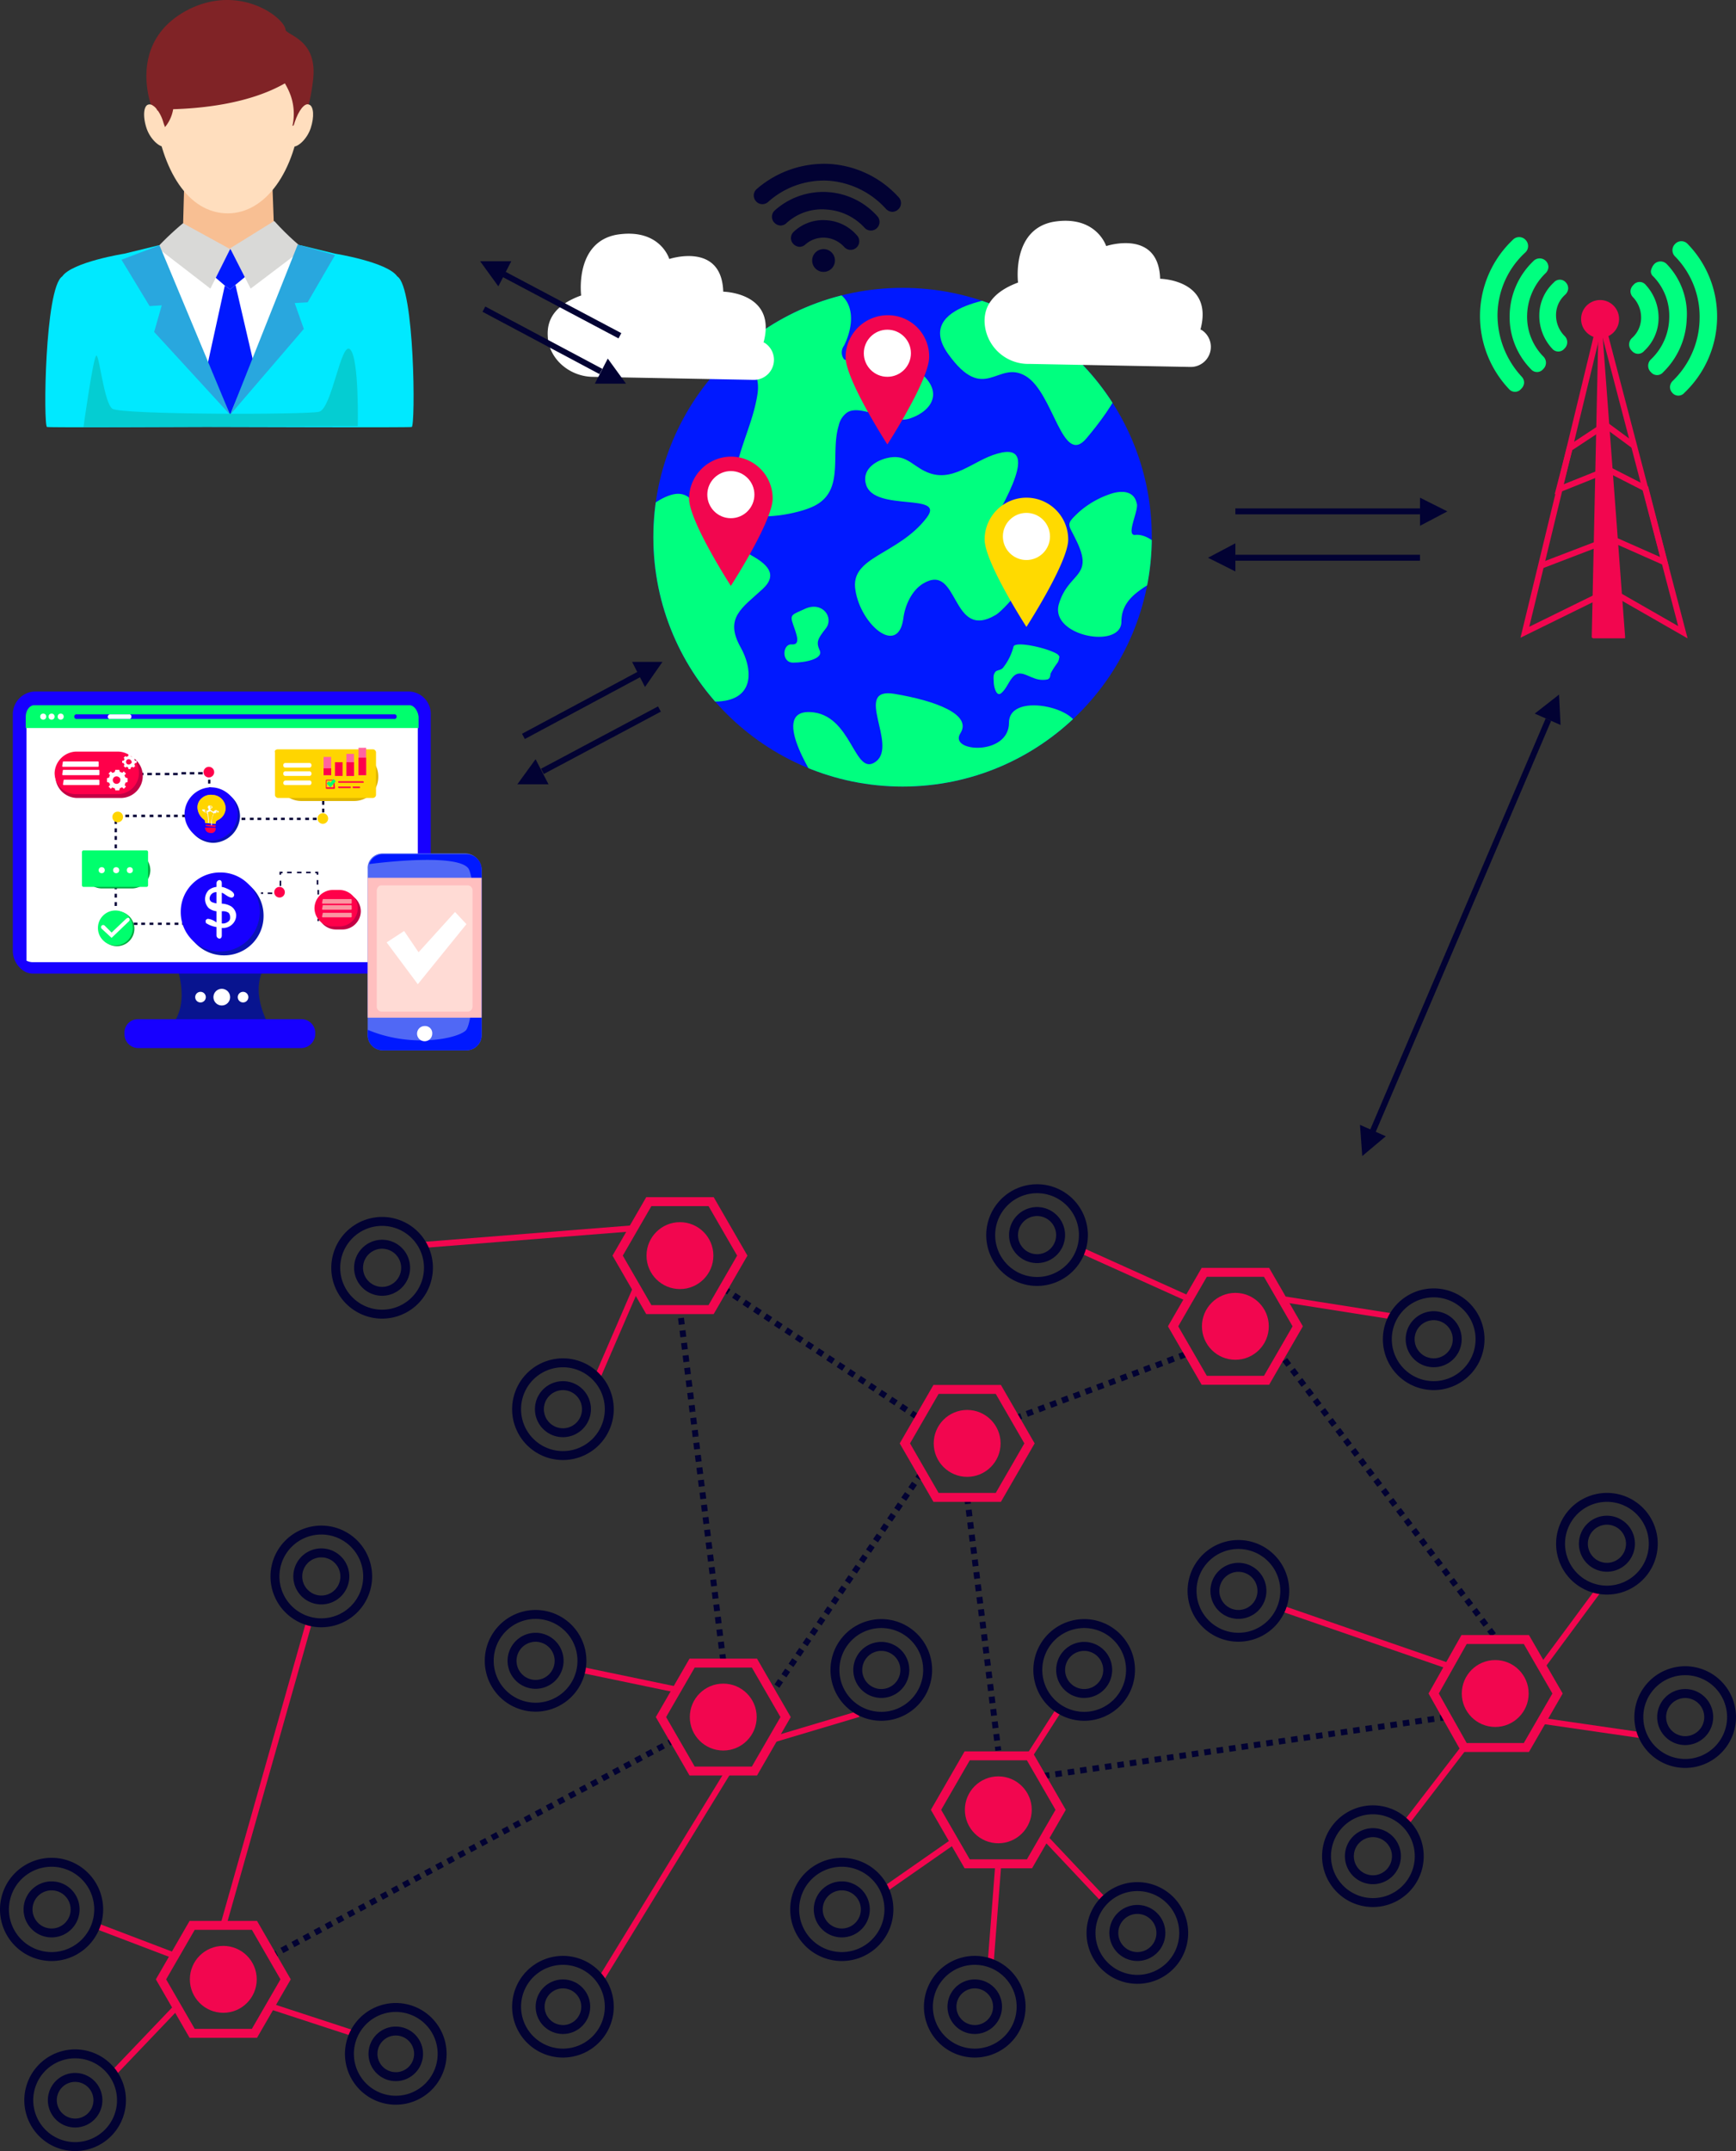 <svg xmlns="http://www.w3.org/2000/svg" xmlns:xlink="http://www.w3.org/1999/xlink" width="291.406" height="360.889" viewBox="0 0 291.406 360.889"><rect x="0" y="0" width="291.406" height="360.889" fill="#333333" stroke="none"/><defs><clipPath id="a"><circle cx="41.834" cy="41.834" r="41.834"/></clipPath></defs><g transform="translate(0.75)"><path d="M.236,36.663l-.472-.881.694-.372.472.881Zm.7-.375-.472-.881.088-.047.472.881Zm.97-.52-.472-.881.881-.472.472.881Zm.886-.475-.472-.881.088-.047.472.881Zm.97-.52-.472-.881.881-.472.472.881Zm.886-.475-.472-.881.088-.047.472.881Zm.97-.52L5.144,32.9l.881-.472.472.881Zm.886-.475-.472-.881.088-.047.472.881Zm.97-.52L7,31.9l.881-.472.472.881Zm.886-.475-.472-.881.088-.047.472.881Zm.97-.52-.472-.881.881-.472.472.881Zm.886-.475-.472-.881.088-.047.472.881Zm.97-.52-.472-.881.881-.472.472.881Zm.886-.475L11.6,29.44l.088-.047.472.881Zm.97-.52-.472-.881.881-.472.472.881Zm.886-.475-.472-.881.088-.047.472.881Zm.97-.52-.472-.881.881-.472.472.881Zm.886-.475-.472-.881L15.4,27.4l.472.881Zm.97-.52-.472-.881.881-.472.472.881Zm.886-.475-.472-.881.088-.047.472.881Zm.97-.52-.472-.881.881-.472.472.881Zm.886-.475-.472-.881.088-.047.472.881Zm.97-.52-.472-.881.881-.472.472.881Zm.886-.475-.472-.881.088-.047.472.881Zm.97-.52-.472-.881.881-.472.472.881Zm.886-.475-.472-.881.088-.047.472.881Zm.97-.52-.472-.881.881-.472.472.881Zm.886-.475-.472-.881.088-.047.472.881Zm.97-.52-.472-.881.881-.472.472.881Zm.886-.475-.472-.881.088-.047.472.881Zm.97-.52-.472-.881.881-.472.472.881Zm.886-.475L28.3,20.49l.088-.047.472.881Zm.97-.52-.472-.881.881-.472.472.881Zm.886-.475-.472-.881.088-.047.472.881Zm.97-.52-.472-.881.881-.472.472.881Zm.886-.475-.472-.881.088-.047.472.881Zm.97-.52-.472-.881.881-.472.472.881Zm.886-.475-.472-.881.088-.047.472.881Zm.97-.52-.472-.881.881-.472.472.881Zm.886-.475-.472-.881.088-.047.472.881Zm.97-.52-.472-.881.881-.472.472.881Zm.886-.475-.472-.881.088-.047.472.881Zm.97-.52L38.55,15l.881-.472.472.881Zm.886-.475-.472-.881.088-.047.472.881Zm.97-.52L40.405,14l.881-.472.472.881Zm.886-.475-.472-.881.088-.047.472.881Zm.97-.52-.472-.881.881-.472.472.881Zm.886-.475-.472-.881.088-.047.472.881Zm.97-.52-.472-.881L45,11.543l.472.881Zm.886-.475L45,11.54l.088-.047.472.881Zm.97-.52-.472-.881.881-.472.472.881Zm.886-.475-.472-.881.088-.047.472.881Zm.97-.52-.472-.881.881-.472.472.881Zm.886-.475-.472-.881L48.8,9.5l.472.881Zm.97-.52-.472-.881.881-.472.472.881Zm.886-.475-.472-.881.088-.047.472.881Zm.97-.52-.472-.881.881-.472.472.881Zm.886-.475-.472-.881.088-.047.472.881Zm.97-.52L53.4,7.043l.881-.472.472.881Zm.886-.475-.472-.881.088-.047.472.881Zm.97-.52-.472-.881.881-.472.472.881Zm.886-.475-.472-.881.088-.047.472.881Zm.97-.52-.472-.881.881-.472.472.881Zm.886-.475-.472-.881.088-.047.472.881Zm.97-.52-.472-.881.881-.472.472.881Zm.886-.475-.472-.881.088-.047.472.881Zm.97-.52-.472-.881.881-.472.472.881Zm.886-.475-.472-.881.088-.047.472.881Zm.97-.52-.472-.881.881-.472.472.881Zm.886-.475L63.562,1.6l.088-.047.472.881Zm.97-.52-.472-.881L65.413.6l.472.881Zm.886-.475L65.418.6l.088-.047.472.881Zm.97-.52L66.387.081l.881-.472.472.881Zm.886-.475-.472-.881.088-.047.472.881Z" transform="translate(44.895 291.903)" fill="#020233"/><path d="M3.954-.75a4.7,4.7,0,1,1-4.7,4.7A4.709,4.709,0,0,1,3.954-.75Zm0,7.908a3.2,3.2,0,1,0-3.2-3.2A3.207,3.207,0,0,0,3.954,7.158Z" transform="translate(59.435 208.745)" fill="#020233"/><path d="M3.954-.75a4.7,4.7,0,1,1-4.7,4.7A4.709,4.709,0,0,1,3.954-.75Zm0,7.908a3.2,3.2,0,1,0-3.2-3.2A3.207,3.207,0,0,0,3.954,7.158Z" transform="translate(49.232 260.527)" fill="#020233"/><path d="M3.954-.75a4.7,4.7,0,1,1-4.7,4.7A4.709,4.709,0,0,1,3.954-.75Zm0,7.908a3.2,3.2,0,1,0-3.2-3.2A3.207,3.207,0,0,0,3.954,7.158Z" transform="translate(3.954 316.391)" fill="#020233"/><path d="M3.826-.75A4.576,4.576,0,1,1-.75,3.826,4.581,4.581,0,0,1,3.826-.75Zm0,7.653A3.076,3.076,0,1,0,.75,3.826,3.08,3.08,0,0,0,3.826,6.9Z" transform="translate(8.035 348.532)" fill="#020233"/><path d="M3.826-.75A4.576,4.576,0,1,1-.75,3.826,4.581,4.581,0,0,1,3.826-.75Zm0,7.653A3.076,3.076,0,1,0,.75,3.826,3.08,3.08,0,0,0,3.826,6.9Z" transform="translate(61.858 340.752)" fill="#020233"/><path d="M3.826-.75A4.576,4.576,0,1,1-.75,3.826,4.581,4.581,0,0,1,3.826-.75Zm0,7.653A3.076,3.076,0,1,0,.75,3.826,3.08,3.08,0,0,0,3.826,6.9Z" transform="translate(89.918 332.844)" fill="#020233"/><path d="M3.954-.75a4.7,4.7,0,1,1-4.7,4.7A4.709,4.709,0,0,1,3.954-.75Zm0,7.908a3.2,3.2,0,1,0-3.2-3.2A3.207,3.207,0,0,0,3.954,7.158Z" transform="translate(85.199 274.685)" fill="#020233"/><path d="M3.954-.75a4.7,4.7,0,1,1-4.7,4.7A4.709,4.709,0,0,1,3.954-.75Zm0,7.908a3.2,3.2,0,1,0-3.2-3.2A3.207,3.207,0,0,0,3.954,7.158Z" transform="translate(89.79 232.468)" fill="#020233"/><path d="M3.954-.75a4.7,4.7,0,1,1-4.7,4.7A4.709,4.709,0,0,1,3.954-.75Zm0,7.908a3.2,3.2,0,1,0-3.2-3.2A3.207,3.207,0,0,0,3.954,7.158Z" transform="translate(169.378 203.26)" fill="#020233"/><path d="M3.954-.75a4.7,4.7,0,1,1-4.7,4.7A4.709,4.709,0,0,1,3.954-.75Zm0,7.908a3.2,3.2,0,1,0-3.2-3.2A3.207,3.207,0,0,0,3.954,7.158Z" transform="translate(143.231 276.215)" fill="#020233"/><path d="M3.954-.75a4.7,4.7,0,1,1-4.7,4.7A4.709,4.709,0,0,1,3.954-.75Zm0,7.908a3.2,3.2,0,1,0-3.2-3.2A3.207,3.207,0,0,0,3.954,7.158Z" transform="translate(136.599 316.391)" fill="#020233"/><path d="M3.826-.75A4.576,4.576,0,1,1-.75,3.826,4.581,4.581,0,0,1,3.826-.75Zm0,7.653A3.076,3.076,0,1,0,.75,3.826,3.08,3.08,0,0,0,3.826,6.9Z" transform="translate(159.046 332.844)" fill="#020233"/><path d="M3.954-.75a4.7,4.7,0,1,1-4.7,4.7A4.709,4.709,0,0,1,3.954-.75Zm0,7.908a3.2,3.2,0,1,0-3.2-3.2A3.207,3.207,0,0,0,3.954,7.158Z" transform="translate(186.213 320.345)" fill="#020233"/><path d="M3.954-.75a4.7,4.7,0,1,1-4.7,4.7A4.709,4.709,0,0,1,3.954-.75Zm0,7.908a3.2,3.2,0,1,0-3.2-3.2A3.207,3.207,0,0,0,3.954,7.158Z" transform="translate(177.285 276.215)" fill="#020233"/><path d="M3.954-.75a4.7,4.7,0,1,1-4.7,4.7A4.709,4.709,0,0,1,3.954-.75Zm0,7.908a3.2,3.2,0,1,0-3.2-3.2A3.207,3.207,0,0,0,3.954,7.158Z" transform="translate(203.176 262.951)" fill="#020233"/><path d="M3.954-.75a4.7,4.7,0,1,1-4.7,4.7A4.709,4.709,0,0,1,3.954-.75Zm0,7.908a3.2,3.2,0,1,0-3.2-3.2A3.207,3.207,0,0,0,3.954,7.158Z" transform="translate(225.752 307.463)" fill="#020233"/><path d="M3.954-.75a4.7,4.7,0,1,1-4.7,4.7A4.709,4.709,0,0,1,3.954-.75Zm0,7.908a3.2,3.2,0,1,0-3.2-3.2A3.207,3.207,0,0,0,3.954,7.158Z" transform="translate(278.172 284.123)" fill="#020233"/><path d="M3.954-.75a4.7,4.7,0,1,1-4.7,4.7A4.709,4.709,0,0,1,3.954-.75Zm0,7.908a3.2,3.2,0,1,0-3.2-3.2A3.207,3.207,0,0,0,3.954,7.158Z" transform="translate(265.035 255.043)" fill="#020233"/><path d="M3.954-.75a4.7,4.7,0,1,1-4.7,4.7A4.709,4.709,0,0,1,3.954-.75Zm0,7.908a3.2,3.2,0,1,0-3.2-3.2A3.207,3.207,0,0,0,3.954,7.158Z" transform="translate(235.955 220.734)" fill="#020233"/><circle cx="5.612" cy="5.612" r="5.612" transform="translate(107.774 205.046)" fill="#f2064f"/><circle cx="5.612" cy="5.612" r="5.612" transform="translate(155.985 236.549)" fill="#f2064f"/><circle cx="5.612" cy="5.612" r="5.612" transform="translate(115.044 282.465)" fill="#f2064f"/><circle cx="5.612" cy="5.612" r="5.612" transform="translate(161.215 298.025)" fill="#f2064f"/><circle cx="5.612" cy="5.612" r="5.612" transform="translate(244.628 278.511)" fill="#f2064f"/><circle cx="5.612" cy="5.612" r="5.612" transform="translate(201.008 216.908)" fill="#f2064f"/><circle cx="5.612" cy="5.612" r="5.612" transform="translate(31.121 326.467)" fill="#f2064f"/><path d="M6.774,58.986l-.012-.1.992-.122.012.1Zm-.013-.1-.122-.992.992-.122.122.992ZM6.516,56.9,6.5,56.8l.992-.122.012.1Zm-.013-.1L6.381,55.8l.992-.122.122.992Zm-.245-1.985-.012-.1.992-.122.012.1Zm-.013-.1-.122-.992.992-.122.122.992ZM6,52.717l-.012-.1.992-.122.012.1Zm-.013-.1-.122-.992.992-.122.122.992Zm-.245-1.985-.012-.1.992-.122.012.1Zm-.013-.1-.122-.992.992-.122.122.992Zm-.245-1.985-.012-.1.992-.122.012.1Zm-.013-.1-.122-.992.992-.122.122.992Zm-.245-1.985-.012-.1.992-.122.012.1Zm-.013-.1-.122-.992.992-.122.122.992Zm-.245-1.985-.012-.1.992-.122.012.1Zm-.013-.1-.122-.992.992-.122.122.992Zm-.245-1.985-.012-.1.992-.122.012.1Zm-.013-.1-.122-.992.992-.122.122.992Zm-.245-1.985-.012-.1.992-.122.012.1Zm-.013-.1-.122-.992.992-.122.122.992ZM4.2,38.09l-.012-.1.992-.122.012.1Zm-.013-.1-.122-.992.992-.122.122.992ZM3.938,36l-.012-.1.992-.122.012.1Zm-.013-.1L3.8,34.9l.992-.122.122.992ZM3.68,33.91l-.012-.1.992-.122.012.1Zm-.013-.1-.122-.992.992-.122.122.992Zm-.245-1.985-.012-.1L4.4,31.6l.012.1Zm-.013-.1-.122-.992.992-.122.122.992Zm-.245-1.985-.012-.1.992-.122.012.1Zm-.013-.1-.122-.992.992-.122.122.992Zm-.245-1.985-.012-.1.992-.122.012.1Zm-.013-.1-.122-.992.992-.122.122.992Zm-.245-1.985-.012-.1.992-.122.012.1Zm-.013-.1-.122-.992.992-.122.122.992Zm-.245-1.985-.012-.1.992-.122.012.1Zm-.013-.1-.122-.992.992-.122.122.992Zm-.245-1.985-.012-.1.992-.122.012.1Zm-.013-.1L2,20.275l.992-.122.122.992Zm-.245-1.985-.012-.1.992-.122.012.1Zm-.013-.1-.122-.992.992-.122.122.992Zm-.245-1.985-.012-.1.992-.122.012.1Zm-.013-.1L1.482,16.1l.992-.122.122.992ZM1.36,15.1,1.347,15l.992-.122.012.1ZM1.347,15l-.122-.992.992-.122.122.992ZM1.1,13.014l-.012-.1.992-.122.012.1Zm-.013-.1-.122-.992.992-.122.122.992ZM.844,10.924l-.012-.1.992-.122.012.1Zm-.013-.1L.709,9.827,1.7,9.7l.122.992ZM.586,8.834l-.012-.1.992-.122.012.1Zm-.013-.1L.451,7.737l.992-.122.122.992ZM.328,6.745l-.012-.1.992-.122.012.1Zm-.013-.1L.193,5.648l.992-.122.122.992ZM.071,4.655l-.012-.1.992-.122.012.1Zm-.013-.1-.122-.992.992-.122.122.992ZM-.187,2.566l-.012-.1.992-.122.012.1Zm-.013-.1-.122-.992L.67,1.346l.122.992ZM-.445.476l-.012-.1L.535.254l.012.1Zm-.013-.1L-.5.061.5-.061l.038.31Z" transform="translate(113.386 219.714)" fill="#020233"/><path d="M32.236,21.965l-.834-.552.552-.834.834.552ZM31.4,21.41l-.083-.055.552-.834.083.055Zm-.917-.608-.834-.552.552-.834.834.552Zm-.838-.556-.083-.055.552-.834.083.055Zm-.917-.608-.834-.552.552-.834.834.552Zm-.838-.556-.083-.055.552-.834.083.055Zm-.917-.608-.834-.552.552-.834.834.552Zm-.838-.556-.083-.055.552-.834.083.055Zm-.917-.608-.834-.552.552-.834.834.552Zm-.838-.556-.083-.055.552-.834.083.055Zm-.917-.608-.834-.552.552-.834.834.552Zm-.838-.556-.083-.055.552-.834.083.055Zm-.917-.608-.834-.552.552-.834.834.552Zm-.838-.556-.083-.055.552-.834.083.055Zm-.917-.608-.834-.552.552-.834.834.552Zm-.838-.555-.083-.055.552-.834.083.055ZM18.2,12.66l-.834-.552.552-.834.834.552Zm-.838-.556-.083-.055.552-.834.083.055ZM16.44,11.5l-.834-.552.552-.834.834.552Zm-.838-.556-.083-.055.552-.834.083.055Zm-.917-.608-.834-.552.552-.834.834.552Zm-.838-.556-.083-.055.552-.834.083.055ZM12.93,9.17,12.1,8.618l.552-.834.834.552Zm-.838-.556-.083-.055.552-.834.083.055Zm-.917-.608-.834-.552.552-.834.834.552Zm-.838-.556L10.254,7.4l.552-.834.083.055ZM9.42,6.844l-.834-.552.552-.834.834.552Zm-.838-.556L8.5,6.233,9.051,5.4l.083.055ZM7.665,5.68l-.834-.552.552-.834.834.552Zm-.838-.556L6.744,5.07,7.3,4.236l.083.055ZM5.91,4.517l-.834-.552.552-.834.834.552Zm-.838-.555-.083-.055.552-.834.083.055Zm-.917-.608L3.322,2.8l.552-.834.834.552ZM3.317,2.8l-.083-.055.552-.834.083.055ZM2.4,2.191l-.834-.552L2.119.8l.834.552Zm-.838-.555L1.479,1.58,2.031.746,2.115.8ZM.645,1.028-.188.475.364-.358,1.2.194ZM-.193.472-.276.417.276-.417.36-.362Z" transform="translate(120.656 216.142)" fill="#020233"/><path d="M.414,37.269l-.827-.562.221-.326.827.562Zm.224-.33-.827-.562.056-.083.827.562Zm.618-.91-.827-.562.562-.827.827.562Zm.565-.832-.827-.562.056-.083.827.562Zm.618-.91-.827-.562.562-.827L3,33.46ZM3,33.455l-.827-.562.056-.083.827.562Zm.618-.91L2.8,31.983l.562-.827.827.562Zm.565-.832-.827-.562.056-.083.827.562Zm.618-.91-.827-.562.562-.827.827.562Zm.565-.832-.827-.562.056-.083.827.562Zm.618-.91L5.161,28.5l.562-.827.827.562Zm.565-.832-.827-.562.056-.083.827.562Zm.618-.91-.827-.562.562-.827.827.562Zm.565-.832-.827-.562.056-.083.827.562Zm.618-.91-.827-.562.562-.827.827.562Zm.565-.832-.827-.562.056-.083.827.562Zm.618-.91-.827-.562.562-.827.827.562Zm.565-.832-.827-.562.056-.083.827.562Zm.618-.91-.827-.562.562-.827.827.562Zm.565-.832-.827-.562.056-.083.827.562Zm.618-.91-.827-.562.562-.827.827.562Zm.565-.832-.827-.562.056-.083.827.562Zm.618-.91-.827-.562.562-.827.827.562Zm.565-.832-.827-.562.056-.083.827.562Zm.618-.91-.827-.562.562-.827.827.562Zm.565-.832-.827-.562.056-.083.827.562Zm.618-.91-.827-.562.562-.827.827.562Zm.565-.832-.827-.562.056-.083.827.562Zm.618-.91-.827-.562L16.371,12l.827.562Zm.565-.832-.827-.562.056-.083.827.562Zm.618-.91-.827-.562.562-.827.827.562Zm.565-.832-.827-.562.056-.083.827.562ZM19,9.9l-.827-.562.562-.827.827.562Zm.565-.832-.827-.562.056-.083.827.562Zm.618-.91L19.359,7.6l.562-.827.827.562Zm.565-.832-.827-.562.056-.083.827.562Zm.618-.91-.827-.562.562-.827.827.562Zm.565-.832-.827-.562.056-.083.827.562Zm.618-.91-.827-.562.562-.827.827.562Zm.565-.832-.827-.562.056-.083.827.562Zm.618-.91-.827-.562.562-.827.827.562Zm.565-.832-.827-.562.056-.083.827.562Zm.618-.91L24.091.633l.562-.827.827.562Zm.565-.832L24.656-.2l.056-.083.827.562Z" transform="translate(128.819 247.135)" fill="#020233"/><path d="M4.733,42.533l-.071-.573.992-.122.071.573Zm-.071-.578-.012-.1.993-.122.012.1Zm-.134-1.092-.122-.993.993-.122.122.993Zm-.123-1-.012-.1.993-.122.012.1ZM4.27,38.773l-.122-.993.993-.122.122.993Zm-.123-1-.012-.1.993-.122.012.1Zm-.134-1.092-.122-.993.993-.122.122.993Zm-.123-1-.012-.1.993-.122.012.1Zm-.134-1.092L3.633,33.6l.992-.122.122.993Zm-.123-1-.012-.1.993-.122.012.1ZM3.5,32.5l-.122-.993.993-.122.122.993Zm-.123-1-.012-.1.993-.122.012.1Zm-.134-1.092-.122-.993.993-.122.122.993Zm-.123-1-.012-.1.993-.122.012.1Zm-.134-1.092-.122-.993.993-.122.122.993Zm-.123-1-.012-.1.992-.122.012.1Zm-.134-1.092L2.6,25.242,3.6,25.12l.122.993Zm-.123-1-.012-.1.993-.122.012.1Zm-.134-1.092-.122-.993.993-.122.122.993Zm-.123-1-.012-.1.993-.122.012.1Zm-.134-1.092-.122-.993.993-.122.122.993Zm-.123-1-.012-.1.993-.122.012.1Zm-.134-1.092-.122-.993.992-.122.122.993Zm-.123-1-.012-.1.992-.122.012.1ZM1.7,17.876l-.122-.993.993-.122.122.993Zm-.123-1-.012-.1.993-.122.012.1ZM1.44,15.786l-.122-.993.993-.122.122.993Zm-.123-1-.012-.1.993-.122.012.1ZM1.183,13.7,1.06,12.7l.993-.122.122.993Zm-.123-1-.012-.1.992-.122.012.1ZM.925,11.607.8,10.614l.992-.122.122.993Zm-.123-1-.012-.1.993-.122.012.1ZM.668,9.517.546,8.525,1.538,8.4l.122.993Zm-.123-1-.012-.1L1.525,8.3l.012.1ZM.411,7.427.289,6.435l.993-.122.122.993Zm-.123-1-.012-.1.992-.122.012.1ZM.153,5.338.031,4.345l.993-.122.122.993Zm-.123-1-.012-.1.992-.122.012.1ZM-.1,3.248l-.122-.993.993-.122.122.992Zm-.123-1-.012-.1.993-.122.012.1ZM-.361,1.158-.483.166.509.044l.122.993Zm-.123-1L-.5.061.5-.061l.012.1Z" transform="translate(161.597 251.217)" fill="#020233"/><path d="M.176,11.437-.176,10.5l.094-.035.352.936Zm.1-.037-.352-.936.936-.352.352.936Zm1.872-.7L1.8,9.76l.094-.035.352.936Zm.1-.037-.352-.936.936-.352.352.936Zm1.872-.7L3.766,9.02l.094-.035.352.936Zm.1-.037-.352-.936L4.8,8.632l.352.936Zm1.872-.7L5.737,8.28l.094-.035.352.936Zm.1-.037-.352-.936.936-.352.352.936Zm1.872-.7L7.709,7.54,7.8,7.5l.352.936Zm.1-.037L7.807,7.5l.936-.352.352.936Zm1.872-.7L9.68,6.8l.094-.035.352.936Zm.1-.037-.352-.936.936-.352.352.936ZM12,7l-.352-.936.094-.035.352.936Zm.1-.037-.352-.936.936-.352.352.936Zm1.872-.7-.352-.936.094-.035.352.936Zm.1-.037-.352-.936.936-.352.352.936Zm1.872-.7-.352-.936.094-.035.352.936Zm.1-.037-.352-.936.936-.352.352.936Zm1.872-.7-.352-.936.094-.035.352.936Zm.1-.037L17.663,3.8,18.6,3.45l.352.936Zm1.872-.7L19.535,3.1l.094-.035L19.98,4Zm.1-.037-.352-.936.936-.352.352.936Zm1.872-.7-.352-.936.094-.035.352.936Zm.1-.037L21.6,2.321l.936-.352.352.936Zm1.872-.7-.352-.936.094-.035.352.936Zm.1-.037-.352-.936.936-.352.352.936Zm1.872-.7L25.448.878l.094-.035.352.936Zm.1-.037L25.547.841l.936-.352.352.936Zm1.872-.7L27.419.137,27.513.1l.352.936Zm.1-.037L27.518.1l.936-.352.352.936Z" transform="translate(169.633 226.983)" fill="#020233"/><path d="M34.637,46.467l-.6-.8.8-.6.6.8Zm-.608-.8-.06-.08.8-.6.06.08Zm-.665-.876-.6-.8.8-.6.6.8Zm-.608-.8-.06-.08.8-.6.06.08Zm-.665-.876-.6-.8.8-.6.6.8Zm-.608-.8-.06-.08.8-.6.06.08Zm-.665-.876-.6-.8.8-.6.6.8Zm-.608-.8-.06-.08.8-.6.06.08Zm-.665-.876-.6-.8.8-.6.6.8Zm-.608-.8-.06-.08.8-.6.06.08Zm-.665-.876-.6-.8.8-.6.6.8Zm-.608-.8-.06-.08.8-.6.06.08ZM27,36.4l-.6-.8.8-.6.6.8Zm-.608-.8-.06-.08.8-.6.06.08Zm-.665-.876-.6-.8.8-.6.6.8Zm-.608-.8-.06-.08.8-.6.06.08Zm-.665-.876-.6-.8.8-.6.6.8Zm-.608-.8-.06-.08.8-.6.06.08Zm-.665-.876-.6-.8.8-.6.6.8Zm-.608-.8-.06-.08.8-.6.06.08Zm-.665-.876-.6-.8.8-.6.6.8Zm-.608-.8-.06-.08.8-.6.06.08Zm-.665-.876-.6-.8.8-.6.6.8Zm-.608-.8-.06-.08.8-.6.06.08Zm-.665-.876-.6-.8.8-.6.6.8Zm-.608-.8-.06-.08.8-.6.06.08Zm-.665-.876-.6-.8.8-.6.6.8Zm-.608-.8-.06-.08.8-.6.06.08Zm-.665-.876-.6-.8.8-.6.6.8Zm-.608-.8-.06-.08.8-.6.06.08Zm-.665-.876-.6-.8.8-.6.6.8Zm-.608-.8-.06-.08.8-.6.06.08Zm-.665-.876-.6-.8.8-.6.6.8Zm-.608-.8-.06-.08.8-.6.06.08ZM13,17.955l-.6-.8.8-.6.6.8Zm-.608-.8-.06-.08.8-.6.06.08Zm-.665-.876-.6-.8.8-.6.6.8Zm-.608-.8-.06-.08.8-.6.06.08Zm-.665-.876-.6-.8.8-.6.6.8Zm-.608-.8-.06-.08.8-.6.06.08Zm-.665-.876-.6-.8.8-.6.6.8Zm-.608-.8-.06-.08.8-.6.06.08Zm-.665-.876-.6-.8.8-.6.6.8Zm-.608-.8-.06-.08.8-.6.06.08Zm-.665-.876-.6-.8.8-.6.6.8Zm-.608-.8-.06-.08.8-.6.06.08Zm-.665-.876-.6-.8.8-.6.6.8Zm-.608-.8-.06-.08.8-.6.06.08Zm-.665-.876-.6-.8.8-.6.6.8Zm-.608-.8-.06-.08.8-.6.06.08Zm-.665-.876-.6-.8.8-.6.6.8Zm-.608-.8-.06-.08.8-.6.06.08ZM1.543,2.86l-.6-.8.8-.6.6.8Zm-.608-.8-.06-.08.8-.6.06.08ZM.27,1.183l-.6-.8.8-.6.6.8Zm-.608-.8L-.4.3.4-.3l.06.08Z" transform="translate(214.91 228.131)" fill="#020233"/><path d="M.418,10.393.273,9.4l.99-.145.145.99Zm.995-.145-.145-.99.1-.014.145.99ZM2.5,10.088,2.357,9.1l.989-.145.145.99ZM3.5,9.943l-.145-.99.1-.014.145.99Zm1.088-.159-.145-.99.99-.145.145.99Zm.995-.145-.145-.99.1-.014.145.99ZM6.668,9.48l-.145-.99.99-.145.145.989Zm.995-.145-.145-.99.1-.014.145.989Zm1.088-.159-.145-.99.99-.145.145.99Zm.995-.145L9.6,8.041l.1-.014.145.99Zm1.088-.159-.145-.99.99-.145.145.99Zm.995-.145-.145-.989.1-.014.145.99Zm1.088-.159-.145-.989.99-.145.145.99Zm.995-.145-.145-.99.1-.014.145.99ZM15,8.262l-.145-.99.99-.145.145.99ZM16,8.117l-.145-.989.1-.014.145.99Zm1.088-.159-.145-.99.99-.145.145.989Zm.995-.145-.145-.99.1-.014.145.99Zm1.088-.159-.145-.989.99-.145.145.99Zm.995-.145-.145-.99.1-.014.145.99Zm1.088-.159-.145-.99.99-.145.145.99Zm.995-.145-.145-.99.1-.014.145.99Zm1.088-.159-.145-.99.99-.145.145.989ZM24.33,6.9l-.145-.99.1-.014.145.99Zm1.088-.159-.145-.99.99-.145.145.99Zm.995-.145-.145-.989.1-.014.145.99ZM27.5,6.437l-.145-.99.99-.145.145.99Zm.995-.145-.145-.99.1-.014.145.99Zm1.088-.159-.145-.989L30.43,5l.145.99Zm.995-.145L30.436,5l.1-.014.145.99Zm1.088-.159-.145-.99.99-.145.145.99Zm.995-.145-.145-.99.1-.014.145.99Zm1.088-.159-.145-.99L34.6,4.39l.145.99Zm.995-.145-.145-.99.1-.014.145.99Zm1.088-.159-.145-.99.989-.145.145.99Zm.995-.145-.145-.99.1-.014.145.99Zm1.088-.159-.145-.99.989-.145.145.989Zm.995-.145-.145-.99.1-.014.145.99ZM40,4.611l-.145-.989.989-.145.145.99ZM41,4.465l-.145-.989.1-.014.145.989Zm1.088-.159-.145-.99.99-.145.145.99Zm.995-.145-.145-.99.1-.014.145.99ZM44.169,4l-.145-.99.99-.145.145.99Zm.995-.145-.145-.989.1-.014.145.99ZM46.253,3.7l-.145-.99.99-.145.145.99Zm.995-.145-.145-.99.1-.014.145.99Zm1.088-.159L48.191,2.4l.99-.145.145.99Zm.995-.145-.145-.99.1-.014.145.989Zm1.088-.159-.145-.99.989-.145.145.989Zm.995-.145-.145-.99.1-.014.145.99ZM52.5,2.785,52.358,1.8l.989-.145.145.989Zm.995-.145-.145-.99.1-.014.145.989Zm1.088-.159-.145-.989.989-.145.145.99Zm.995-.145-.145-.989.1-.014.145.99Zm1.088-.159-.145-.99.989-.145.145.989Zm.995-.145-.145-.99.1-.014.145.99Zm1.088-.159L58.608.882,59.6.738l.145.989Zm.995-.145L59.6.737l.1-.014.145.99Zm1.088-.159L60.692.578l.99-.145.145.99Zm.995-.145-.145-.99.1-.014.145.989Zm1.088-.159L62.775.274l.99-.145.145.99Zm.995-.145L63.77.128l.1-.014.145.989ZM65,.959l-.145-.99.99-.145.145.989ZM66,.814l-.145-.99.1-.014L66.1.8ZM67.087.655l-.145-.989.989-.145.145.989Zm.995-.145L67.937-.48l.1-.014.145.989Z" transform="translate(173.969 288.077)" fill="#020233"/><path d="M.426,35.208l-.853-.523L21-.261l.853.523Z" transform="translate(100.121 297.132)" fill="#f2064f"/><path d="M.143,4.816l-.286-.958L14.4-.479l.286.958Z" transform="translate(128.819 287.567)" fill="#f2064f"/><path d="M15.841,3.806-.1.49.1-.49,16.045,2.827Z" transform="translate(96.933 280.169)" fill="#f2064f"/><path d="M.286,8.318-.286,7.5,11.066-.41l.572.821Z" transform="translate(147.695 309.121)" fill="#f2064f"/><path d="M.5,16.619l-1-.077L.777-.038l1,.077Z" transform="translate(165.551 312.693)" fill="#f2064f"/><path d="M10.095,11.439-.364.343.364-.343l10.459,11.1Z" transform="translate(174.607 308.229)" fill="#f2064f"/><path d="M.421,8.432l-.842-.539L4.808-.27,5.65.27Z" transform="translate(172.056 286.419)" fill="#f2064f"/><path d="M27.9,10.166-.163.473.163-.473l28.06,9.693Z" transform="translate(214.4 269.838)" fill="#f2064f"/><path d="M.4,12.931-.4,12.322,9.3-.3,10.09.3Z" transform="translate(235.317 293.178)" fill="#f2064f"/><path d="M16.636,2.918-.072.495l.144-.99L16.78,1.929Z" transform="translate(258.148 288.714)" fill="#f2064f"/><path d="M.4,13.052l-.8-.595L9.036-.3,9.84.3Z" transform="translate(258.148 266.777)" fill="#f2064f"/><path d="M13.214,5.569-.178.467.178-.467l13.392,5.1Z" transform="translate(15.178 323.024)" fill="#f2064f"/><path d="M.362,11.569l-.723-.69L10.352-.345l.723.69Z" transform="translate(18.239 336.671)" fill="#f2064f"/><path d="M13.492,4.939-.155.475l.311-.95L13.8,3.989Z" transform="translate(44.895 336.671)" fill="#f2064f"/><path d="M.481,51.026l-.962-.272L13.931-.136l.962.272Z" transform="translate(36.732 272.134)" fill="#f2064f"/><path d="M.459,15.248l-.918-.4L6.046-.2l.918.4Z" transform="translate(99.484 216.142)" fill="#f2064f"/><path d="M.04,3.3l-.079-1L35.29-.5l.079,1Z" transform="translate(70.276 206.066)" fill="#f2064f"/><path d="M17.906,8.619-.205.456.205-.456,18.317,7.707Z" transform="translate(180.729 209.765)" fill="#f2064f"/><path d="M18.544,3.427-.078.494.078-.494,18.7,2.44Z" transform="translate(214.4 217.928)" fill="#f2064f"/><path d="M7.78-.75A8.53,8.53,0,1,1-.75,7.78,8.54,8.54,0,0,1,7.78-.75Zm0,15.56A7.03,7.03,0,1,0,.75,7.78,7.038,7.038,0,0,0,7.78,14.81Z" transform="translate(55.609 204.919)" fill="#020233"/><path d="M7.78-.75A8.53,8.53,0,1,1-.75,7.78,8.54,8.54,0,0,1,7.78-.75Zm0,15.56A7.03,7.03,0,1,0,.75,7.78,7.038,7.038,0,0,0,7.78,14.81Z" transform="translate(45.405 256.701)" fill="#020233"/><path d="M7.908-.75A8.658,8.658,0,1,1-.75,7.908,8.667,8.667,0,0,1,7.908-.75Zm0,15.815A7.158,7.158,0,1,0,.75,7.908,7.166,7.166,0,0,0,7.908,15.065Z" transform="translate(0 312.438)" fill="#020233"/><path d="M7.78-.75A8.53,8.53,0,1,1-.75,7.78,8.54,8.54,0,0,1,7.78-.75Zm0,15.56A7.03,7.03,0,1,0,.75,7.78,7.038,7.038,0,0,0,7.78,14.81Z" transform="translate(4.081 344.578)" fill="#020233"/><path d="M7.78-.75A8.53,8.53,0,1,1-.75,7.78,8.54,8.54,0,0,1,7.78-.75Zm0,15.56A7.03,7.03,0,1,0,.75,7.78,7.038,7.038,0,0,0,7.78,14.81Z" transform="translate(57.905 336.798)" fill="#020233"/><path d="M7.78-.75A8.53,8.53,0,1,1-.75,7.78,8.54,8.54,0,0,1,7.78-.75Zm0,15.56A7.03,7.03,0,1,0,.75,7.78,7.038,7.038,0,0,0,7.78,14.81Z" transform="translate(85.964 328.891)" fill="#020233"/><path d="M7.78-.75A8.53,8.53,0,1,1-.75,7.78,8.54,8.54,0,0,1,7.78-.75Zm0,15.56A7.03,7.03,0,1,0,.75,7.78,7.038,7.038,0,0,0,7.78,14.81Z" transform="translate(81.373 270.858)" fill="#020233"/><path d="M7.78-.75A8.53,8.53,0,1,1-.75,7.78,8.54,8.54,0,0,1,7.78-.75Zm0,15.56A7.03,7.03,0,1,0,.75,7.78,7.038,7.038,0,0,0,7.78,14.81Z" transform="translate(85.964 228.642)" fill="#020233"/><path d="M7.78-.75A8.53,8.53,0,1,1-.75,7.78,8.54,8.54,0,0,1,7.78-.75Zm0,15.56A7.03,7.03,0,1,0,.75,7.78,7.038,7.038,0,0,0,7.78,14.81Z" transform="translate(165.551 199.434)" fill="#020233"/><path d="M7.78-.75A8.53,8.53,0,1,1-.75,7.78,8.54,8.54,0,0,1,7.78-.75Zm0,15.56A7.03,7.03,0,1,0,.75,7.78,7.038,7.038,0,0,0,7.78,14.81Z" transform="translate(139.405 272.389)" fill="#020233"/><path d="M7.908-.75A8.658,8.658,0,1,1-.75,7.908,8.667,8.667,0,0,1,7.908-.75Zm0,15.815A7.158,7.158,0,1,0,.75,7.908,7.166,7.166,0,0,0,7.908,15.065Z" transform="translate(132.645 312.438)" fill="#020233"/><path d="M7.78-.75A8.53,8.53,0,1,1-.75,7.78,8.54,8.54,0,0,1,7.78-.75Zm0,15.56A7.03,7.03,0,1,0,.75,7.78,7.038,7.038,0,0,0,7.78,14.81Z" transform="translate(155.093 328.891)" fill="#020233"/><path d="M7.78-.75A8.53,8.53,0,1,1-.75,7.78,8.54,8.54,0,0,1,7.78-.75Zm0,15.56A7.03,7.03,0,1,0,.75,7.78,7.038,7.038,0,0,0,7.78,14.81Z" transform="translate(182.387 316.519)" fill="#020233"/><path d="M7.78-.75A8.53,8.53,0,1,1-.75,7.78,8.54,8.54,0,0,1,7.78-.75Zm0,15.56A7.03,7.03,0,1,0,.75,7.78,7.038,7.038,0,0,0,7.78,14.81Z" transform="translate(173.459 272.389)" fill="#020233"/><path d="M7.78-.75A8.53,8.53,0,1,1-.75,7.78,8.54,8.54,0,0,1,7.78-.75Zm0,15.56A7.03,7.03,0,1,0,.75,7.78,7.038,7.038,0,0,0,7.78,14.81Z" transform="translate(199.35 259.124)" fill="#020233"/><path d="M7.78-.75A8.53,8.53,0,1,1-.75,7.78,8.54,8.54,0,0,1,7.78-.75Zm0,15.56A7.03,7.03,0,1,0,.75,7.78,7.038,7.038,0,0,0,7.78,14.81Z" transform="translate(221.925 303.637)" fill="#020233"/><path d="M7.78-.75A8.53,8.53,0,1,1-.75,7.78,8.54,8.54,0,0,1,7.78-.75Zm0,15.56A7.03,7.03,0,1,0,.75,7.78,7.038,7.038,0,0,0,7.78,14.81Z" transform="translate(274.346 280.297)" fill="#020233"/><path d="M7.78-.75A8.53,8.53,0,1,1-.75,7.78,8.54,8.54,0,0,1,7.78-.75Zm0,15.56A7.03,7.03,0,1,0,.75,7.78,7.038,7.038,0,0,0,7.78,14.81Z" transform="translate(261.209 251.217)" fill="#020233"/><path d="M7.78-.75A8.53,8.53,0,1,1-.75,7.78,8.54,8.54,0,0,1,7.78-.75Zm0,15.56A7.03,7.03,0,1,0,.75,7.78,7.038,7.038,0,0,0,7.78,14.81Z" transform="translate(232.129 216.908)" fill="#020233"/><path d="M126.2,161.15h11.324l5.662,9.806-5.662,9.806H126.2l-5.662-9.806Zm10.459,1.5h-9.593l-4.8,8.306,4.8,8.306h9.593l4.8-8.306Z" transform="translate(-18.473 39.702)" fill="#f2064f"/><path d="M164,185.85h11.325l5.662,9.806-5.662,9.806H164l-5.662-9.806Zm10.459,1.5h-9.593l-4.8,8.306,4.8,8.306h9.593l4.8-8.306Z" transform="translate(-8.061 46.506)" fill="#f2064f"/><path d="M131.9,221.85h11.324l5.662,9.806-5.662,9.806H131.9l-5.662-9.806Zm10.459,1.5h-9.593l-4.8,8.306,4.8,8.306h9.593l4.8-8.306Z" transform="translate(-16.903 56.421)" fill="#f2064f"/><path d="M168.1,234.05h11.324l5.662,9.806-5.662,9.806H168.1l-5.662-9.806Zm10.459,1.5h-9.593l-4.8,8.306,4.8,8.306h9.593l4.8-8.306Z" transform="translate(-6.932 59.782)" fill="#f2064f"/><path d="M233.463,218.75h11.33l5.662,9.806-5.662,9.806h-11.33l-5.524-9.806Zm10.464,1.5H234.34l-4.679,8.306,4.679,8.306h9.587l4.8-8.306Z" transform="translate(11.109 55.567)" fill="#f2064f"/><path d="M199.3,170.45h11.325l5.662,9.806-5.662,9.806H199.3l-5.662-9.806Zm10.459,1.5h-9.593l-4.8,8.306,4.8,8.306h9.593l4.8-8.306Z" transform="translate(1.662 42.264)" fill="#f2064f"/><path d="M66.1,256.35H77.421l5.662,9.806-5.662,9.806H66.1l-5.662-9.806Zm10.459,1.5H66.962l-4.8,8.306,4.8,8.306h9.593l4.8-8.306Z" transform="translate(-35.026 65.924)" fill="#f2064f"/><g transform="translate(108.922 48.295)"><g clip-path="url(#a)"><circle cx="41.834" cy="41.834" r="41.834" fill="#0019ff"/><path d="M150.446,41.823s-17.346,2.3-17.346,5.484c0,5.357,9.693,4.847,8.545,12.244-.893,5.867-4.209,10.714-3.954,17.091a6.4,6.4,0,0,0,.255,1.531c1.786,3.189,9.948,1.531,12.627.383,5.995-2.423,3.189-8.8,4.719-13.775a3.613,3.613,0,0,1,1.4-2.168c2.3-1.531,7.27,2.041,10.459,1.02s5.484-3.7,2.806-6.76c-3.316-3.7-8.673-1.658-12.882-2.806-.255-.128-.638-.255-.893-.383a1.913,1.913,0,0,1,0-2.3c2.678-5.484.765-10.459-5.739-9.566Z" transform="translate(-124.172 -41.695)" fill="#00ff7f"/><path d="M148.962,110.681s-8.8-12.754-1.658-12.5,7.4,11.1,11.1,8.29-3.954-12.5,3.061-11.351c6.887,1.148,13.137,3.444,11.1,6.632s8.163,3.826,8.163-1.786,13.647-2.041,11.1,1.786-20.917,16.2-42.855,8.928Z" transform="translate(-121.03 -27.012)" fill="#00ff7f"/><path d="M164.708,74.274c-4.847,6.377-13.009,6.5-11.989,12.244.893,5.739,7.142,11.1,8.035,4.719.255-2.168,1.4-4.719,3.316-5.867,6.122-3.7,4.592,9.821,12.244,5.229,1.658-1.02,9.438-9.693,4.719-10.969-1.786-.51-6.632.51-5.995-2.806.383-1.658,9.948-15.688,1.53-13.264-4.209,1.148-7.653,5.229-12.244,2.933-2.3-1.148-3.316-2.933-6.377-2.168-2.041.51-4.209,2.041-3.444,4.464,1.4,4.592,13.392,1.275,10.2,5.484Z" transform="translate(-118.792 -35.756)" fill="#00ff7f"/><path d="M124.072,73.267c1.148-1.913,4.209-4.209,6.5-4.464,3.189-.255,3.571,3.316,4.719,5.484,1.786,3.444,15.178,5.484,9.821,10.459-3.444,3.189-6.5,4.847-3.7,9.821,1.913,3.444,2.3,8.035-2.551,8.928-6.5,1.148-11.479-4.209-12.117-6.5S122.669,75.69,124.072,73.267Z" transform="translate(-126.75 -34.239)" fill="#00ff7f"/><path d="M175.652,42.8s-16.581,1.148-10.459,9.693,8.29.893,13.009,3.7,6.122,15.305,10.2,10.459S198.864,53,192.87,49.56,175.652,42.8,175.652,42.8Z" transform="translate(-115.706 -41.397)" fill="#00ff7f"/><path d="M188.594,68.745a15.358,15.358,0,0,0-5.739,3.189c-2.3,2.168-1.786,1.913-.51,4.592,3.189,6.377-1.148,5.357-2.806,10.714C177.753,92.723,190,95.019,190,90.3c0-4.336,4.209-5.739,6.887-7.78s-1.53-7.142-4.592-6.76c-1.658.128.765-4.336.255-5.357-.383-1.786-2.041-2.168-3.954-1.658Z" transform="translate(-111.43 -34.308)" fill="#00ff7f"/><path d="M181.621,90.256c-1.531-1.02-7.142-2.3-7.4-1.275a9.423,9.423,0,0,1-1.786,3.571c-.51.51-1.148.255-1.4.893-.255.383-.128,1.148-.128,1.531,0,.51.383,2.551,1.275,1.786s1.275-2.041,2.041-2.806c1.02-1.02,2.168-.128,3.316.255a4,4,0,0,0,2.423.255c.51-.255.383-.638.51-1.02a14.019,14.019,0,0,1,1.148-1.786,1.812,1.812,0,0,0,.255-.765c.128-.255,0-.383-.255-.638Z" transform="translate(-113.767 -28.781)" fill="#00ff7f"/><path d="M146.857,83.97c-2.168,1.02-2.678.893-2.041,2.678s1.275,3.444-.255,3.316-1.786,3.061.255,3.061,5.1-.638,4.464-2.041-.383-1.913,1.02-3.7-.51-4.592-3.444-3.316Z" transform="translate(-121.349 -30.146)" fill="#00ff7f"/></g></g><path d="M165.43,52.315c0,3.826-7.015,14.667-7.015,14.667S151.4,56.141,151.4,52.315a7.077,7.077,0,0,1,7.015-7.015A6.915,6.915,0,0,1,165.43,52.315Z" transform="translate(-10.21 7.587)" fill="#f2064f"/><path d="M183.73,76.315c0,3.826-7.015,14.667-7.015,14.667S169.7,80.141,169.7,76.315a7.015,7.015,0,1,1,14.03,0Z" transform="translate(-5.169 14.197)" fill="#ffda00"/><circle cx="3.954" cy="3.954" r="3.954" transform="translate(144.251 55.31)" fill="#fff"/><path d="M144.83,70.915c0,3.826-7.015,14.667-7.015,14.667S130.8,74.741,130.8,70.915a7.077,7.077,0,0,1,7.015-7.015A6.994,6.994,0,0,1,144.83,70.915Z" transform="translate(-15.883 12.71)" fill="#f2064f"/><circle cx="3.954" cy="3.954" r="3.954" transform="translate(117.978 79.033)" fill="#fff"/><circle cx="3.954" cy="3.954" r="3.954" transform="translate(167.592 86.048)" fill="#fff"/><path d="M112.2,51.7c-.128-2.551,1.02-5.1,5.612-6.76,0,0-1.148-8.928,5.995-10.2,7.27-1.148,8.8,4.081,8.8,4.081s8.8-2.933,9.056,5.484c0,0,9.056.128,6.76,8.545h.128a3.368,3.368,0,0,1-1.786,6.25l-27.167-.51c-3.826-.128-7.27-3.061-7.4-6.887Z" transform="translate(-21.009 4.632)" fill="#fff"/><path d="M169.7,50c-.128-2.551,1.148-5.1,5.612-6.76,0,0-1.148-8.928,5.994-10.2,7.142-1.148,8.8,4.081,8.8,4.081s8.8-2.933,9.056,5.484c0,0,9.056.128,6.76,8.545h.128a3.368,3.368,0,0,1-1.786,6.25l-27.039-.51A7.337,7.337,0,0,1,169.7,50Z" transform="translate(-5.171 4.164)" fill="#fff"/><path d="M146.057,36.757a1.424,1.424,0,0,0-.128,2.041,1.574,1.574,0,0,0,1.02.51,1.448,1.448,0,0,0,1.02-.383,4.6,4.6,0,0,1,3.316-1.148,4.747,4.747,0,0,1,3.189,1.531,1.446,1.446,0,1,0,2.168-1.913,7.367,7.367,0,0,0-5.229-2.551,7.161,7.161,0,0,0-5.357,1.913Zm-3.189-3.571a1.424,1.424,0,0,0-.128,2.041,1.575,1.575,0,0,0,1.02.51,1.448,1.448,0,0,0,1.02-.383,8.8,8.8,0,0,1,6.76-2.3,9.477,9.477,0,0,1,6.377,3.061,1.446,1.446,0,0,0,2.168-1.913,12.187,12.187,0,0,0-17.218-1.02Zm-3.189-1.531a1.424,1.424,0,0,0,2.041.128A14.024,14.024,0,0,1,151.8,28.212a14.381,14.381,0,0,1,9.693,4.719,1.574,1.574,0,0,0,1.02.51,1.448,1.448,0,0,0,1.02-.383,1.424,1.424,0,0,0,.128-2.041,17.087,17.087,0,0,0-11.606-5.612,17.322,17.322,0,0,0-12.244,4.209,1.434,1.434,0,0,0-.128,2.041Z" transform="translate(-13.539 2.1)" fill="#020233"/><path d="M257.3,42.881a1.327,1.327,0,0,0-2.041,0,1.575,1.575,0,0,0-.51,1.02,1.448,1.448,0,0,0,.383,1.02,4.928,4.928,0,0,1,1.4,3.444A4.555,4.555,0,0,1,255,51.809a1.468,1.468,0,0,0,0,2.168,1.328,1.328,0,0,0,2.041,0,7.54,7.54,0,0,0,2.423-5.484,8.13,8.13,0,0,0-2.168-5.612Zm3.571-3.444a1.468,1.468,0,0,0-2.168,0,2.565,2.565,0,0,0-.51,1.02,1.058,1.058,0,0,0,.383,1.02,9.508,9.508,0,0,1,2.678,7.015,9.868,9.868,0,0,1-3.061,6.887,1.468,1.468,0,0,0,0,2.168,1.328,1.328,0,0,0,2.041,0,13.121,13.121,0,0,0,3.954-8.928,12.087,12.087,0,0,0-3.316-9.183Zm1.4-3.444a1.468,1.468,0,0,0,0,2.168,14.428,14.428,0,0,1,4.081,10.459,14.8,14.8,0,0,1-4.464,10.331,1.574,1.574,0,0,0-.51,1.02,1.448,1.448,0,0,0,.383,1.02,1.326,1.326,0,0,0,2.041,0,17.631,17.631,0,0,0,5.484-12.372,17.41,17.41,0,0,0-4.974-12.627,1.424,1.424,0,0,0-2.041,0Z" transform="translate(18.195 4.905)" fill="#00ff7f"/><path d="M247.273,42.646a7.54,7.54,0,0,0-2.423,5.484,8.13,8.13,0,0,0,2.168,5.612,1.328,1.328,0,0,0,2.041,0,1.466,1.466,0,0,0,0-2.168,4.928,4.928,0,0,1-1.4-3.444,4.555,4.555,0,0,1,1.531-3.444,1.574,1.574,0,0,0,.51-1.02,1.448,1.448,0,0,0-.383-1.02,1.327,1.327,0,0,0-2.041,0Zm-3.444-3.571A12.875,12.875,0,0,0,239.876,48a12.487,12.487,0,0,0,3.571,9.183,1.328,1.328,0,0,0,2.041,0,1.466,1.466,0,0,0,0-2.168A9.509,9.509,0,0,1,242.809,48a10.112,10.112,0,0,1,3.061-6.887,1.574,1.574,0,0,0,.51-1.02,1.448,1.448,0,0,0-.383-1.02,1.468,1.468,0,0,0-2.168,0ZM242.554,35.5a1.466,1.466,0,0,0-2.168,0A17.631,17.631,0,0,0,234.9,47.875,17.828,17.828,0,0,0,239.748,60.5a1.327,1.327,0,0,0,2.041,0,1.574,1.574,0,0,0,.51-1.02,1.448,1.448,0,0,0-.383-1.02A15.2,15.2,0,0,1,237.835,48a14.4,14.4,0,0,1,4.592-10.331,1.473,1.473,0,0,0,.127-2.168Z" transform="translate(12.788 4.757)" fill="#00ff7f"/><circle cx="1.913" cy="1.913" r="1.913" transform="translate(135.579 41.791)" fill="#020233"/><circle cx="3.189" cy="3.189" r="3.189" transform="translate(264.652 50.336)" fill="#f2064f"/><path d="M268.115,99.374,255.067,91.9l-15,7.368,13.473-55.51ZM253.573,47.843,241.538,97.429,255.1,90.767l11.44,6.554Z" transform="translate(14.414 7.725)" fill="#f2064f"/><path d="M249.855,99.279h5.229a.125.125,0,0,0,.128-.128l-3.954-52.93c0-.128-.51-.128-.51,0L249.6,99.151c.128,0,.128.128.255.128Z" transform="translate(16.838 7.814)" fill="#f2064f"/><path d="M242.979,83.89l-.358-.934L254.8,78.291l8.172,3.619L260.1,70.757l-5.847-2.983-9,3.6,2.082-8.03,6.446-4.252,5.127,3.778-.593.805-4.566-3.364-5.543,3.656-1.489,5.744,7.583-3.033,6.653,3.394,3.5,13.59-9.684-4.289Z" transform="translate(14.965 11.553)" fill="#f2064f"/><path d="M63.73,131.1s2.551,6.76-1.531,10.331H79.546S75.72,135.692,78.4,131.1Z" transform="translate(-34.778 31.219)" fill="#08148f"/><path d="M111.949,98.754v39.538a3.891,3.891,0,0,1-2.168,3.571h0a2.4,2.4,0,0,1-1.02.255H44.989a3,3,0,0,1-1.02-.255h0a4.035,4.035,0,0,1-2.168-3.571V98.754A3.827,3.827,0,0,1,45.371,94.8h63.006a3.742,3.742,0,0,1,3.571,3.954Z" transform="translate(-40.397 21.221)" fill="#1700ff"/><path d="M107.754,96.8H45.131A1.582,1.582,0,0,0,43.6,98.458V139.4a2.4,2.4,0,0,0,1.02.255h63.644a3,3,0,0,0,1.02-.255V98.458a1.582,1.582,0,0,0-1.531-1.658Z" transform="translate(-39.901 21.772)" fill="#fff"/><path d="M109.44,98.513v1.913H43.5V98.513c0-1.02.638-1.913,1.4-1.913h63.006C108.675,96.6,109.312,97.493,109.44,98.513Z" transform="translate(-39.929 21.717)" fill="#00ff6d"/><circle cx="0.51" cy="0.51" r="0.51" transform="translate(7.398 119.72)" fill="#fff"/><circle cx="0.51" cy="0.51" r="0.51" transform="translate(8.928 119.72)" fill="#fff"/><path d="M50.283,97.8H103.6a.338.338,0,0,1,.383.383h0a.338.338,0,0,1-.383.383H50.283a.338.338,0,0,1-.383-.383h0A.338.338,0,0,1,50.283,97.8Z" transform="translate(-38.166 22.047)" fill="#1700ff"/><path d="M54.683,97.8h3.189a.338.338,0,0,1,.383.383h0a.338.338,0,0,1-.383.383H54.683a.338.338,0,0,1-.383-.383h0A.407.407,0,0,1,54.683,97.8Z" transform="translate(-36.954 22.047)" fill="#fff"/><circle cx="0.51" cy="0.51" r="0.51" transform="translate(5.995 119.72)" fill="#fff"/><rect width="0.255" height="0.383" transform="translate(43.046 149.968) rotate(-89.5)" fill="#030036"/><rect width="0.255" height="0.765" transform="translate(44.187 149.984) rotate(-89.5)" fill="#030036"/><path d="M77.21,121.638H76.7v-.255h.255V121h.255Z" transform="translate(-30.784 28.437)" fill="#030036"/><rect width="0.893" height="0.255" transform="translate(46.191 148.647) rotate(-89.53)" fill="#030036"/><path d="M77.155,119.01H76.9v-.51h.51v.255h-.255Z" transform="translate(-30.729 27.749)" fill="#030036"/><path d="M77.9,118.755V118.5h.765v.255Zm1.658,0V118.5h.765v.255Zm1.531,0V118.5h.765v.255Z" transform="translate(-30.454 27.749)" fill="#030036"/><path d="M81.855,119.01v-.255H81.6V118.5h.51v.51Z" transform="translate(-29.435 27.749)" fill="#030036"/><path d="M81.928,125.212v-.765h.255v.765Zm0-1.531v-.765h.255v.765Zm0-1.658v-.765h.255v.765Zm-.128-1.658V119.6h.255v.765Z" transform="translate(-29.38 28.052)" fill="#030036"/><rect width="0.255" height="0.383" transform="translate(52.541 154.151) rotate(-0.6)" fill="#030036"/><path d="M84.961,121.3h1.148a3.1,3.1,0,0,1,3.061,3.061h0a3.1,3.1,0,0,1-3.061,3.061H84.961a3.1,3.1,0,0,1-3.061-3.061h0A3.1,3.1,0,0,1,84.961,121.3Z" transform="translate(-29.352 28.52)" fill="#c30044"/><path d="M84.561,120.9h1.148a3.1,3.1,0,0,1,3.061,3.061h0a3.1,3.1,0,0,1-3.061,3.061H84.561a3.1,3.1,0,0,1-3.061-3.061h0A3.1,3.1,0,0,1,84.561,120.9Z" transform="translate(-29.462 28.41)" fill="#ff004a"/><path d="M82.628,122.1h4.719a.125.125,0,0,1,.128.128v.51a.125.125,0,0,1-.128.128H82.628a.125.125,0,0,1-.128-.128l.128-.638Z" transform="translate(-29.187 28.74)" fill="#fa96a2"/><path d="M82.628,122.9h4.719a.125.125,0,0,1,.128.128v.51a.125.125,0,0,1-.128.128H82.628a.125.125,0,0,1-.128-.128l.128-.638C82.5,123.028,82.5,122.9,82.628,122.9Z" transform="translate(-29.187 28.961)" fill="#fa96a2"/><path d="M82.628,123.9h4.719a.125.125,0,0,1,.128.128v.51a.125.125,0,0,1-.128.128H82.628a.125.125,0,0,1-.128-.128l.128-.638Z" transform="translate(-29.187 29.236)" fill="#fa96a2"/><rect width="0.383" height="0.383" transform="translate(22.952 129.663) rotate(-0.6)" fill="#030036"/><path d="M59.5,105.91v-.383h.765v.383Zm1.4,0v-.383h.765v.383Zm1.531,0v-.383H63.2v.383Zm1.4,0v-.383H64.6v.383Zm1.4-.128V105.4H66v.383Zm1.4,0V105.4h.765v.383Zm1.4,0V105.4h.765v.383Z" transform="translate(-35.522 24.14)" fill="#030036"/><path d="M67.528,105.91v-.128H67.4V105.4h.51v.51Z" transform="translate(-33.346 24.14)" fill="#030036"/><path d="M67.628,109.716v-.638h.383v.638Zm0-1.4v-.638h.383v.638Zm-.128-1.275V106.4h.383v.638Z" transform="translate(-33.318 24.416)" fill="#030036"/><rect width="0.383" height="0.383" transform="translate(34.308 134.778) rotate(-1.24)" fill="#030036"/><rect width="0.383" height="0.383" transform="translate(53.413 129.768) rotate(-89.63)" fill="#030036"/><path d="M82.883,111.967H82.5v-.638h.383Zm0-1.275H82.5v-.638h.383Zm0-1.4H82.5v-.638h.383Zm0-1.275H82.5v-.638h.383Zm0-1.275H82.5V106.1h.383Z" transform="translate(-29.187 24.333)" fill="#030036"/><path d="M82.4,111.71v-.255h.128V111.2h.383v.51Z" transform="translate(-29.214 25.738)" fill="#030036"/><path d="M69.8,111.783V111.4h.638v.383Zm1.4,0V111.4h.638v.383Zm1.275,0V111.4h.638v.383Zm1.4,0V111.4h.638v.383Zm1.275,0V111.4h.638v.383Zm1.4,0V111.4H77.2v.383Zm1.275,0V111.4h.638v.383Zm1.275,0V111.4h.638v.383Zm1.4,0V111.4h.638v.383Zm1.275,0V111.4h.638v.383Zm1.4,0V111.4h.638v.383Zm1.275,0V111.4h.638v.383Z" transform="translate(-32.685 25.793)" fill="#030036"/><rect width="0.383" height="0.383" transform="translate(36.222 137.193) rotate(-0.11)" fill="#030036"/><path d="M55.2,126.305v-.638h.383v.638Zm0-1.4v-.638h.383v.638Zm0-1.4v-.638h.383v.638Zm0-1.4v-.638h.383v.638Zm0-1.275v-.638h.383v.638Zm0-1.4v-.765h.383v.638H55.2Zm0-1.4v-.638h.383v.638Zm0-1.4v-.638h.383v.638Zm0-1.4v-.638h.383v.638Zm0-1.275V113.3h.383v.638Zm0-1.4v-.638h.383v.638Zm11.989-1.148h-.638V111h.638Zm-1.4,0h-.638V111h.638Zm-1.275,0h-.638V111h.638Zm-1.4,0H62.47V111h.638Zm-1.4,0h-.638V111H61.7Zm-1.4,0h-.638V111H60.3Zm-1.4,0h-.638V111H58.9Zm-1.275,0h-.638V111h.638Zm-1.4,0h-.638V111h.638Z" transform="translate(-36.706 25.683)" fill="#030036"/><path d="M57.7,125.583V125.2h.638v.383Zm1.275,0V125.2h.638v.383Zm1.4,0V125.2h.638v.383Zm1.4,0V125.2h.638v.383Zm1.4,0V125.2h.638v.383Zm1.4,0V125.2h.638v.383Zm1.275,0V125.2H66.5v.383Z" transform="translate(-36.018 29.594)" fill="#030036"/><path d="M51.1,103h7.27a3.7,3.7,0,0,1,3.7,3.7h0a3.7,3.7,0,0,1-3.7,3.7H51.1a3.7,3.7,0,0,1-3.7-3.7h0A3.622,3.622,0,0,1,51.1,103Z" transform="translate(-38.855 23.479)" fill="#c30044"/><path d="M50.871,102.7h7.015a3.565,3.565,0,0,1,3.571,3.571h0a3.565,3.565,0,0,1-3.571,3.571H50.871a3.565,3.565,0,0,1-3.571-3.571h0A3.741,3.741,0,0,1,50.871,102.7Z" transform="translate(-38.882 23.397)" fill="#ff004a"/><path d="M48.428,104h5.867a.125.125,0,0,1,.128.128v.638a.125.125,0,0,1-.128.128H48.428a.125.125,0,0,1-.128-.128l.128-.765Z" transform="translate(-38.607 23.755)" fill="#fff"/><path d="M48.428,105.1h5.995a.125.125,0,0,1,.128.128v.638a.125.125,0,0,1-.128.128H48.428a.125.125,0,0,1-.128-.128l.128-.765Z" transform="translate(-38.607 24.058)" fill="#fff"/><path d="M48.528,106.4h5.867a.125.125,0,0,1,.128.128v.638a.125.125,0,0,1-.128.128H48.528a.125.125,0,0,1-.128-.128l.128-.765Z" transform="translate(-38.579 24.416)" fill="#fff"/><path d="M57.133,105.993l.255-.255-.383-.383-.255.255a.469.469,0,0,0-.383-.128l-.128-.383H55.6l-.128.383c-.128,0-.255.128-.383.128l-.255-.255-.383.383.255.255a.469.469,0,0,0-.128.383l-.383.128v.638l.383.128c0,.128.128.255.128.383l-.255.255.383.383.255-.255a.469.469,0,0,0,.383.128l.128.383h.638l.128-.383c.128,0,.255-.128.383-.128l.255.255.383-.383-.255-.255a.469.469,0,0,0,.128-.383l.383-.128V106.5l-.383-.128C57.261,106.248,57.133,106.12,57.133,105.993Zm-.893,1.275a.631.631,0,1,1,0-.893C56.5,106.5,56.5,107.013,56.241,107.268Z" transform="translate(-36.982 24.058)" fill="#fff"/><path d="M58.241,103.865l.128-.255-.255-.255-.255.128c-.128,0-.128-.128-.255-.128V103.1H57.22v.255c-.128,0-.128,0-.255.128l-.255-.128-.255.255.128.255c0,.128-.128.128-.128.255H56.2v.383h.255c0,.128,0,.128.128.255l-.128.255.255.255.255-.128c.128,0,.128.128.255.128v.255H57.6v-.255c.128,0,.128,0,.255-.128l.255.128.255-.255-.128-.255c0-.128.128-.128.128-.255h.255v-.383h-.255A.4.4,0,0,1,58.241,103.865Zm-.638.765a.451.451,0,1,1,0-.638C57.858,104.248,57.858,104.5,57.6,104.631Z" transform="translate(-36.431 23.507)" fill="#fff"/><path d="M54.161,115.9h5.1a3.1,3.1,0,0,1,3.061,3.061h0a3.1,3.1,0,0,1-3.061,3.061h-5.1a3.1,3.1,0,0,1-3.061-3.061h0A3.1,3.1,0,0,1,54.161,115.9Z" transform="translate(-37.835 27.032)" fill="#00a940"/><path d="M51.155,115.7H61.741a.274.274,0,0,1,.255.255v5.612a.274.274,0,0,1-.255.255H51.155a.274.274,0,0,1-.255-.255v-5.612A.274.274,0,0,1,51.155,115.7Z" transform="translate(-37.891 26.977)" fill="#00ff6d"/><circle cx="0.51" cy="0.51" r="0.51" transform="translate(15.815 145.483)" fill="#fff"/><circle cx="0.51" cy="0.51" r="0.51" transform="translate(18.239 145.483)" fill="#fff"/><circle cx="0.51" cy="0.51" r="0.51" transform="translate(20.534 145.483)" fill="#fff"/><path d="M71.032,132.365h0a6.587,6.587,0,0,1-6.632-6.632h0a6.587,6.587,0,0,1,6.632-6.632h0a6.587,6.587,0,0,1,6.632,6.632h0A6.587,6.587,0,0,1,71.032,132.365Z" transform="translate(-34.172 27.914)" fill="#0a13b4"/><path d="M70.532,131.864h0a6.587,6.587,0,0,1-6.632-6.632h0a6.587,6.587,0,0,1,6.632-6.632h0a6.587,6.587,0,0,1,6.632,6.632h0A6.668,6.668,0,0,1,70.532,131.864Z" transform="translate(-34.31 27.776)" fill="#1700ff"/><path d="M71.564,123.816a3.3,3.3,0,0,0-1.786-.51,3.663,3.663,0,0,1-1.531-.255.7.7,0,0,1-.383-.638,1.1,1.1,0,0,1,.383-.765,1.076,1.076,0,0,1,.893-.255,2.17,2.17,0,0,1,.893.128c.383.128,1.531,1.275,1.913.51.255-.638-.893-1.148-1.531-1.4a2.171,2.171,0,0,0-.893-.128,2.493,2.493,0,0,0-1.786.51,2.155,2.155,0,0,0,0,3.061,2.647,2.647,0,0,0,1.913.51h.383a1.648,1.648,0,0,1,1.02.255,1.078,1.078,0,0,1,.255.765.771.771,0,0,1-.383.765,1.374,1.374,0,0,1-1.02.255,2.4,2.4,0,0,1-1.02-.255,2.694,2.694,0,0,0-1.275-.51c-.255,0-.51.255-.383.51,0,.128,0,.255.128.255a4.229,4.229,0,0,0,1.913.638c.255,0,.51.128.765.128a2.2,2.2,0,0,0,1.658-.638,2.112,2.112,0,0,0,.638-1.531,1.944,1.944,0,0,0-.765-1.4Z" transform="translate(-33.429 28.299)" fill="#fff"/><path d="M69.11,119.6h0a.549.549,0,0,0-.51.51v8.8a.549.549,0,0,0,.51.51h0c.255,0,.383-.255.383-.51v-8.8C69.493,119.855,69.365,119.6,69.11,119.6Z" transform="translate(-33.015 28.052)" fill="#fff"/><circle cx="0.893" cy="0.893" r="0.893" transform="translate(33.416 128.648)" fill="#ff004a"/><circle cx="0.893" cy="0.893" r="0.893" transform="translate(52.548 136.428)" fill="#ffd500"/><path d="M55.793,110.6a.893.893,0,1,0,.893.893A.872.872,0,0,0,55.793,110.6Z" transform="translate(-36.789 25.573)" fill="#ffd500"/><circle cx="0.893" cy="0.893" r="0.893" transform="translate(45.278 148.799)" fill="#ff004a"/><path d="M69.164,116.628h0a4.519,4.519,0,0,1-4.464-4.464h0a4.519,4.519,0,0,1,4.464-4.464h0a4.519,4.519,0,0,1,4.464,4.464h0A4.607,4.607,0,0,1,69.164,116.628Z" transform="translate(-34.09 24.774)" fill="#0a13b4"/><path d="M68.864,116.328h0a4.519,4.519,0,0,1-4.464-4.464h0a4.519,4.519,0,0,1,4.464-4.464h0a4.519,4.519,0,0,1,4.464,4.464h0A4.518,4.518,0,0,1,68.864,116.328Z" transform="translate(-34.172 24.691)" fill="#1700ff"/><g transform="translate(32.396 133.334)"><path d="M67.212,112.555l1.531.128a.125.125,0,0,0,.128-.128c0-.128,0-.128-.128-.128l-1.531-.128v.255Z" transform="translate(-65.809 -107.293)" fill="#ff004a"/><path d="M67.1,112.712h1.658a.125.125,0,0,1,.128.128.718.718,0,0,1-.893.765.872.872,0,0,1-.893-.893Z" transform="translate(-65.825 -107.195)" fill="#ff004a"/><path d="M66.1,110.448a2.663,2.663,0,0,0,1.02,2.041.509.509,0,0,1,.255.51.125.125,0,0,0,.128.128l1.531.128h.128v-.128c0-.255.128-.383.383-.51a2.233,2.233,0,0,0,1.275-1.913,2.259,2.259,0,0,0-2.168-2.3,2.286,2.286,0,0,0-1.786.51,1.993,1.993,0,0,0-.765,1.531Z" transform="translate(-66.1 -108.374)" fill="#c968b0"/><path d="M66.1,110.448a2.663,2.663,0,0,0,1.02,2.041.509.509,0,0,1,.255.51.125.125,0,0,0,.128.128l1.531.128h.128v-.128c0-.255.128-.383.383-.51a2.233,2.233,0,0,0,1.275-1.913,2.259,2.259,0,0,0-2.168-2.3,2.286,2.286,0,0,0-1.786.51,1.993,1.993,0,0,0-.765,1.531Z" transform="translate(-66.1 -108.374)" fill="#ffd500"/><path d="M66.955,110.82c.128,0,.128.128.255.128h.255a.445.445,0,0,0,.128.255,4.339,4.339,0,0,1,.128,1.275v.255h.128v-.128a5.719,5.719,0,0,0-.128-1.4c0-.128,0-.255-.128-.255h0c.128,0,.255-.128.383-.128a.125.125,0,0,0,.128-.128h0l.128.128c.128.128.255.128.383.255h0v.128c0,.128-.128.128-.128.255a4.585,4.585,0,0,0-.255,1.4v.255h.128v-.51a2.3,2.3,0,0,1,.255-1.275.445.445,0,0,1,.128-.255h.128c.128,0,.255,0,.255-.128.128,0,.128-.128.128-.255s-.128-.128-.255-.128-.255.128-.383.255h0c-.128,0-.255-.128-.383-.255a.125.125,0,0,1-.128-.128h0c.128-.255.255-.383.128-.51,0-.128-.128-.128-.255-.128s-.255,0-.255.128c-.128.128,0,.383.128.51h0l-.128.128a.469.469,0,0,1-.383.128h0c-.128-.255-.255-.255-.383-.255s-.255,0-.255.128l.255.255Zm2.041.128h0c.128-.128.255-.255.383-.255a.125.125,0,0,1,.128.128v.128H69Zm-.765-.638a.469.469,0,0,1-.128-.383.128.128,0,0,1,.255,0c.128.128.128.255-.128.383Zm-1.148.383h0c.255-.128.255,0,.383.128l.128.128h-.128a.98.98,0,0,1-.383-.255Z" transform="translate(-65.935 -107.981)" fill="#f9fafa"/></g><circle cx="2.933" cy="2.933" r="2.933" transform="translate(15.943 152.881)" fill="#00a940"/><circle cx="2.933" cy="2.933" r="2.933" transform="translate(15.688 152.753)" fill="#00ff6d"/><path d="M57.6,124.739l-2.423,2.3-1.148-1.148a.361.361,0,1,0-.51.51l1.658,1.531,2.934-2.806a.388.388,0,0,0,0-.51c-.128-.128-.383,0-.51.128Z" transform="translate(-37.195 29.417)" fill="#fff"/><path d="M80.681,102.8h8.8a4.029,4.029,0,0,1,4.081,4.081h0a4.029,4.029,0,0,1-4.081,4.081h-8.8a4.029,4.029,0,0,1-4.081-4.081h0A4.2,4.2,0,0,1,80.681,102.8Z" transform="translate(-30.812 23.424)" fill="#deb400"/><path d="M76.817,102.4H92.76a.549.549,0,0,1,.51.51v7.142a.549.549,0,0,1-.51.51H76.817a.549.549,0,0,1-.51-.51V102.91C76.18,102.655,76.435,102.4,76.817,102.4Z" transform="translate(-30.902 23.314)" fill="#ffd500"/><path d="M88.809,106.6H84.728a.128.128,0,0,0,0,.255h4.081a.125.125,0,0,0,.128-.128Z" transform="translate(-28.608 24.471)" fill="#ff004a"/><path d="M86.641,107.3H84.728a.125.125,0,0,0-.128.128l.128.128h1.913a.128.128,0,0,0,0-.255Z" transform="translate(-28.608 24.664)" fill="#ff004a"/><path d="M87.648,107.3h-1.02a.125.125,0,0,0-.128.128l.128.128h1.02a.128.128,0,1,0,0-.255Z" transform="translate(-28.085 24.664)" fill="#ff004a"/><path d="M84.4,106.4H83.128a.125.125,0,0,0-.128.128V107.8a.125.125,0,0,0,.128.128H84.4a.125.125,0,0,0,.128-.128l-.128-1.4Zm-.128,1.275H83.128v-1.148h1.148Z" transform="translate(-29.049 24.416)" fill="#ff004a"/><path d="M83.738,106.938l-.255-.255-.383.383.638.638.893-1.02-.383-.383Z" transform="translate(-29.022 24.388)" fill="#00ff6d"/><rect width="1.275" height="4.592" transform="translate(59.435 125.459)" fill="#ff649f"/><rect width="1.275" height="2.933" transform="translate(59.435 127.117)" fill="#ff004a"/><rect width="1.275" height="3.699" transform="translate(57.394 126.479)" fill="#ff649f"/><rect width="1.275" height="2.296" transform="translate(55.481 127.882)" fill="#ff004a"/><rect width="1.275" height="3.061" transform="translate(53.568 126.99)" fill="#ff649f"/><rect width="1.275" height="2.296" transform="translate(57.394 127.882)" fill="#ff004a"/><rect width="1.275" height="1.148" transform="translate(53.568 128.903)" fill="#ff004a"/><path d="M77.783,104.2h3.954a.338.338,0,0,1,.383.383h0a.338.338,0,0,1-.383.383H77.783a.338.338,0,0,1-.383-.383h0A.338.338,0,0,1,77.783,104.2Z" transform="translate(-30.592 23.81)" fill="#fff"/><path d="M77.783,105.3h3.954a.338.338,0,0,1,.383.383h0a.338.338,0,0,1-.383.383H77.783a.338.338,0,0,1-.383-.383h0A.338.338,0,0,1,77.783,105.3Z" transform="translate(-30.592 24.113)" fill="#fff"/><path d="M77.783,106.5h3.954a.338.338,0,0,1,.383.383h0a.338.338,0,0,1-.383.383H77.783a.338.338,0,0,1-.383-.383h0A.407.407,0,0,1,77.783,106.5Z" transform="translate(-30.592 24.443)" fill="#fff"/><path d="M58.8,137.9H86.22a2.318,2.318,0,0,1,2.3,2.423h0a2.4,2.4,0,0,1-2.3,2.423H58.8a2.318,2.318,0,0,1-2.3-2.423h0A2.244,2.244,0,0,1,58.8,137.9Z" transform="translate(-36.35 33.092)" fill="#1700ff"/><circle cx="1.403" cy="1.403" r="1.403" transform="translate(35.074 165.89)" fill="#fff"/><circle cx="0.893" cy="0.893" r="0.893" transform="translate(32.013 166.4)" fill="#fff"/><circle cx="0.893" cy="0.893" r="0.893" transform="translate(39.156 166.4)" fill="#fff"/><path d="M107.631,118.778v27.8a2.558,2.558,0,0,1-2.551,2.551H91.051a2.558,2.558,0,0,1-2.551-2.551V118.651a2.171,2.171,0,0,1,.128-.893,2.494,2.494,0,0,1,2.423-1.658h13.9A2.78,2.78,0,0,1,107.631,118.778Z" transform="translate(-27.534 27.088)" fill="#5068f5"/><path d="M107.631,118.751v27.8a2.558,2.558,0,0,1-2.551,2.551H91.051a2.558,2.558,0,0,1-2.551-2.551v-.893c7.27,3.061,14.923,1.531,16.453.128,1.913-1.913,2.168-25.254.383-27.294-2.041-2.3-13.647-1.02-16.581-.638a2.494,2.494,0,0,1,2.423-1.658h13.9a2.558,2.558,0,0,1,2.551,2.551Z" transform="translate(-27.534 27.115)" fill="#0019ff"/><path d="M107.631,119.3v23.468H88.5V119.3Z" transform="translate(-27.534 27.969)" fill="#ffbfbf"/><path d="M90.465,120.3h14.54a.823.823,0,0,1,.765.765v19.642a.823.823,0,0,1-.765.765H90.465a.823.823,0,0,1-.765-.765V121.065Q89.891,120.3,90.465,120.3Z" transform="translate(-27.204 28.244)" fill="#ffdbd5"/><path d="M97.551,140.075a1.275,1.275,0,1,1-1.275-1.275A1.2,1.2,0,0,1,97.551,140.075Z" transform="translate(-25.744 33.34)" fill="#fff"/><path d="M93.933,126.989,91,128.9l5.229,7.015,8.163-10.076-1.913-2.041-6.122,6.76Z" transform="translate(-26.846 29.208)" fill="#fff"/><path d="M75.005,63.587,87.5,38.971,79.979,35.4l-18.621.893-1.658,3.7L71.817,65.245c1.148-.638,2.168-1.148,3.189-1.658Z" transform="translate(-35.467 4.86)" fill="#fff"/><path d="M105.159,41.329C103.5,38.906,94.7,37.5,94.7,37.5l-5.739-1.4L77.1,64.542,65.111,36.1l-5.739,1.4s-8.8,1.4-10.459,3.826c-2.933,1.913-3.189,25.126-2.551,25.254.51.128,22.448,0,26.784,0,5.612,0,33.927.128,34.437,0,.638-.128.51-23.468-2.423-25.254Z" transform="translate(-39.219 5.053)" fill="#00e9ff"/><path d="M79.66,40.275H64.1L64.483,26.5H79.15Z" transform="translate(-34.255 2.409)" fill="#f8bf93"/><path d="M85.011,21.7c-.893,9.693-5.867,16.836-12.244,16.836-6.76,0-11.1-7.4-12.244-16.836C59.5,12.519,66.007,7.8,72.767,7.8S85.9,12.519,85.011,21.7Z" transform="translate(-35.269 -2.742)" fill="#ffdebe"/><path d="M87.337,17.438c-.765,6.122-2.041,6.887-2.041,6.887l-1.4.638a9.318,9.318,0,0,0-.255-4.974,11.306,11.306,0,0,0-1.02-2.168c-6.25,3.571-14.54,4.209-18.749,4.336a6.313,6.313,0,0,1-1.531,3.189c-.128-.383-.255-.638-.383-1.02a13.7,13.7,0,0,0-.893-1.913l-.128-.128a2.166,2.166,0,0,0-.765-.765c-.893-2.678-2.806-11.606,6.5-16.2,8.673-4.209,16.07,1.658,16.07,3.571.638,1.02,5.484,1.786,4.592,8.545Z" transform="translate(-35.555 -3.834)" fill="#802326"/><path d="M62.549,24.626c-.765.255-2.423-1.148-3.061-3.061s-.51-3.7.255-3.954a.843.843,0,0,1,.765.128,2.165,2.165,0,0,1,.765.765.125.125,0,0,0,.128.128,6.665,6.665,0,0,1,.893,1.913,8.786,8.786,0,0,0,.383,1.02c.255,1.531.383,2.806-.128,3.061Z" transform="translate(-35.638 -0.054)" fill="#ffdebe"/><path d="M79.066,20.547c-.638,1.913-1.148,3.826-.383,4.081s2.423-1.148,3.061-3.061.51-3.7-.255-3.954c-.765-.383-1.786,1.02-2.423,2.933Z" transform="translate(-30.344 -0.056)" fill="#ffdebe"/><path d="M75.828,39.661l-3.571,2.933-.893.765-.893-.638L66.9,39.661,71.364,36.6Z" transform="translate(-33.484 5.191)" fill="#0019ff"/><path d="M75.053,53.927,71.226,63.11,67.4,54.82l2.933-13.392.893.638.893-.765Z" transform="translate(-33.346 6.485)" fill="#0019ff"/><path d="M65.136,33.2l7.908,4.336-3.316,6.632L60.8,37.281A47.616,47.616,0,0,1,65.136,33.2Z" transform="translate(-35.164 4.254)" fill="#d9d9d7"/><path d="M77.8,32.9l-7.4,4.592,3.444,6.76,8.928-6.76c-.128.128-2.678-2.041-4.974-4.592Z" transform="translate(-32.52 4.172)" fill="#d9d9d7"/><path d="M74.339,64.542,62.477,36.1,56.1,38.523l4.719,7.78,2.041-.128L61.584,50.64Z" transform="translate(-36.458 5.053)" fill="#29a7de"/><path d="M70.4,64.57,81.751,36,88,37.786l-4.592,7.908-2.168.128,1.531,4.336Z" transform="translate(-32.52 5.025)" fill="#29a7de"/><path d="M51.1,62.84s1.658-11.989,2.168-11.989,1.275,7.908,2.678,8.928c1.531,1.02,32.524,1.02,34.692.51s3.7-11.989,5.229-10.459,1.275,12.882,1.275,12.882L51.1,62.84Z" transform="translate(-37.835 8.796)" fill="#05cdd2"/><path d="M.46,69.2-.46,68.8,29-.2l.92.393Z" transform="translate(229.705 120.74)" fill="#020233"/><path d="M.236,10.9l-.472-.881L19.278-.441l.472.881Z" transform="translate(87.112 113.087)" fill="#020233"/><path d="M.235,10.9l-.47-.883L19.407-.441l.47.883Z" transform="translate(90.301 118.954)" fill="#020233"/><path d="M30.993.5H0v-1H30.993Z" transform="translate(206.62 85.793)" fill="#020233"/><path d="M30.993.5H0v-1H30.993Z" transform="translate(206.62 93.573)" fill="#020233"/><path d="M128.4,90.9h-5.1l2.168,4.209Z" transform="translate(-17.949 20.147)" fill="#020233"/><path d="M246.181,95.2,242.1,98.389l4.336,1.913Z" transform="translate(14.772 21.331)" fill="#020233"/><path d="M219.483,157.029l3.954-3.316L219.1,151.8Z" transform="translate(8.437 36.921)" fill="#020233"/><path d="M231.592,71.6,227,69.3v4.719Z" transform="translate(10.613 14.197)" fill="#020233"/><path d="M199.1,77.723l4.592,2.3V75.3Z" transform="translate(2.929 15.85)" fill="#020233"/><path d="M108.2,107.909h5.229l-2.168-4.209Z" transform="translate(-22.108 23.672)" fill="#020233"/><path d="M19.28,10.773-.234.442.234-.442,19.748,9.889Z" transform="translate(83.796 46)" fill="#020233"/><path d="M19.407,10.9-.235.441l.47-.883L19.877,10.017Z" transform="translate(80.48 51.867)" fill="#020233"/><path d="M103.3,38.2h5.229l-2.168,4.209Z" transform="translate(-23.458 5.631)" fill="#020233"/><path d="M123.629,55.209H118.4L120.568,51Z" transform="translate(-19.299 9.157)" fill="#020233"/></g></svg>